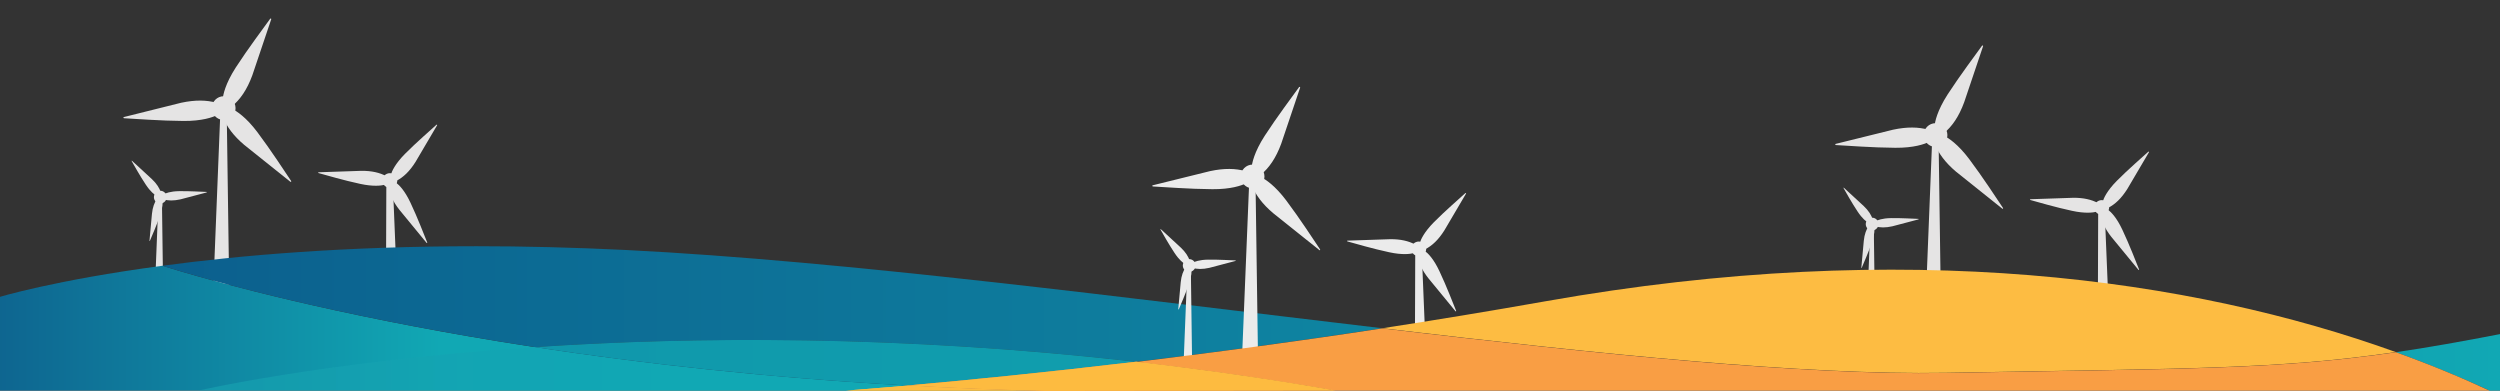 <?xml version="1.0" encoding="utf-8"?>
<!-- Generator: Adobe Illustrator 19.0.0, SVG Export Plug-In . SVG Version: 6.00 Build 0)  -->
<svg version="1.1" id="Layer_1" xmlns="http://www.w3.org/2000/svg" xmlns:xlink="http://www.w3.org/1999/xlink" x="0px" y="0px"
	 viewBox="0 0 1920 300" style="enable-background:new 0 0 1920 300;" xml:space="preserve">
<rect x="0" y="0" width="1920" height="300" fill="#333333" stroke="none"/>
<style type="text/css">
	.st0{fill:#E5E4E4;}
	.st1{clip-path:url(#XMLID_66_);fill:url(#XMLID_67_);}
	.st2{clip-path:url(#XMLID_68_);fill:#FDBC42;}
	.st3{clip-path:url(#XMLID_69_);fill:url(#XMLID_70_);}
	.st4{clip-path:url(#XMLID_71_);fill:url(#XMLID_72_);}
	.st5{fill:#FDBC42;}
	.st6{opacity:0.74;}
	.st7{clip-path:url(#XMLID_73_);}
	.st8{clip-path:url(#XMLID_74_);fill:url(#XMLID_75_);}
	.st9{clip-path:url(#XMLID_76_);fill:url(#XMLID_77_);}
	.st10{clip-path:url(#XMLID_78_);}
	.st11{clip-path:url(#XMLID_79_);fill:url(#XMLID_80_);}
	.st12{fill:#FDBB40;}
	.st13{fill:#F99E44;}
	.st14{fill:#EBEBEB;}
	.st15{fill:none;}
</style>
<g id="XMLID_41_">
	<g id="XMLID_35_">
		<path id="XMLID_118_" class="st0" d="M305.1,138.6c0-3.1-2.5-5.6-5.7-5.6c-3.1,0-5.7,2.5-5.7,5.6c0,2.2,1.2,4,3,5l-0.2,58.9
			l7.7-0.2l-2.4-58.6C303.8,142.7,305.1,140.8,305.1,138.6"/>
		<path id="XMLID_117_" class="st0" d="M328.1,186.2c-2.1-5.2-7.5-19.2-12.8-30.4c-4.4-9.4-8.7-13.7-11-15.4
			c0.1-0.2,0.1-0.4,0.1-0.7c0-0.3,0-0.5,0-0.8c5.3-2.7,10.1-7.2,14.7-14.5l16.6-28.2c0.2-0.3-0.2-0.6-0.5-0.4
			c-4.1,3.8-15.5,13.6-24.2,22.4c-7.6,7.7-10.1,13.4-10.8,16c0,0-0.1,0-0.1,0c-1.3-0.2-2.6,0.2-3.6,1c-4.9-2.6-11.1-4.1-19.1-4
			l-32.7,1.1c-0.4,0-0.4,0.5-0.1,0.6c5.4,1.5,19.8,5.7,32,8.3c10.1,2.2,16.1,1.4,18.9,0.7c0.7,1,1.7,1.7,2.9,2
			c1,5.4,3.5,11.1,8.4,17.3l20.8,25.3C327.8,186.8,328.3,186.5,328.1,186.2">
			<animateTransform attributeName="transform"
                          attributeType="XML"
                          type="rotate"
                          from="0 299 138"
                          to="360 299 138"
                          dur="5s"
                          repeatCount="indefinite"/>
			</path>
	</g>
	<g id="XMLID_5_">
		<path id="XMLID_6_" class="st0" d="M223.6,139c-4.3-6.4-15.7-23.9-26-37.6C189,90,181.8,85.4,178.3,83.6c0-0.3,0-0.6,0-0.9
			c0-0.4-0.1-0.7-0.2-1c6.3-5.2,11.6-12.7,15.7-23.9l14.5-43c0.2-0.5-0.5-0.8-0.8-0.4c-4.5,6.3-17,22.9-26.4,37.4
			c-8.1,12.6-9.8,21-10.1,24.7c-0.1,0-0.1,0-0.2,0c-1.9,0.2-3.5,1.1-4.6,2.4c-7.5-2.1-16.2-2.3-27,0L95.1,89.9
			c-0.5,0.1-0.4,0.8,0.1,0.9c7.7,0.4,28.5,2,45.7,2.1c14.3,0.1,22.3-2.8,25.9-4.5c1.2,1.1,2.8,1.8,4.5,1.8c2.9,7.1,8,14.1,16.3,21.1
			l35.4,28.3C223.4,139.9,223.9,139.4,223.6,139">
			<animateTransform attributeName="transform"
                          attributeType="XML"
                          type="rotate"
                          from="0 171 83"
                          to="360 171 83"
                          dur="5s"
                          repeatCount="indefinite"/>

			</path>
		<path id="XMLID_116_" class="st0" d="M180.9,83c0-5-4.1-9.1-9.1-9.1c-5,0-9.1,4.1-9.1,9.1c0,4.1,2.7,7.5,6.3,8.7l-5.1,127.5
			l12.1-0.7l-1.8-126.7C178,90.8,180.9,87.2,180.9,83"/>
	</g>
	<g id="XMLID_37_">
		<path id="XMLID_36_" class="st0" d="M115.1,185c1.4-3.3,5.2-12,7.8-19.5c2.2-6.2,2.1-10.1,1.9-11.9c0.1-0.1,0.2-0.1,0.4-0.2
			c0.1-0.1,0.2-0.2,0.3-0.3c3.6,1.1,7.8,1.2,13.1,0l20.1-5.3c0.2-0.1,0.2-0.4,0-0.4c-3.5-0.1-13.1-0.7-21-0.6
			c-6.9,0.1-10.5,1.6-12,2.4c0,0,0-0.1,0-0.1c-0.5-0.7-1.3-1.1-2.1-1.2c-1.1-3.4-3.2-6.8-6.9-10.3l-15.3-14.1
			c-0.2-0.2-0.4,0-0.3,0.2c1.8,3.1,6.4,11.4,10.8,18c3.6,5.5,6.7,7.8,8.3,8.7c-0.1,0.7,0,1.5,0.4,2.2c-2,2.9-3.4,6.6-3.9,11.6
			l-1.9,20.7C114.7,185.2,115,185.2,115.1,185">
			<animateTransform attributeName="transform"
                          attributeType="XML"
                          type="rotate"
                          from="0 123 151"
                          to="360 123 151"
                          dur="5s"
                          repeatCount="indefinite"/>
			</path>
		<path id="XMLID_107_" class="st0" d="M128,151.4c0-2.7-2.2-4.9-4.9-4.9s-4.9,2.2-4.9,4.9c0,2.2,1.4,4,3.4,4.6l-2.7,67.8l6.4-0.3
			l-0.9-67.3C126.4,155.5,128,153.6,128,151.4"/>
	</g>
</g>
<g id="XMLID_43_">
	<g id="XMLID_50_">
		<path id="XMLID_52_" class="st0" d="M1619.8,159.3c0-3.1-2.5-5.6-5.7-5.6c-3.1,0-5.7,2.5-5.7,5.6c0,2.2,1.2,4,3,5l-0.2,58.9
			l7.7-0.2l-2.4-58.6C1618.5,163.4,1619.8,161.5,1619.8,159.3"/>
		<path id="XMLID_51_" class="st0" d="M1642.8,206.9c-2.1-5.2-7.5-19.2-12.8-30.4c-4.4-9.4-8.7-13.7-11-15.4
			c0.1-0.2,0.1-0.4,0.1-0.7c0-0.3,0-0.5,0-0.8c5.3-2.7,10.1-7.2,14.7-14.5l16.6-28.2c0.2-0.3-0.2-0.6-0.5-0.4
			c-4.1,3.8-15.5,13.6-24.2,22.4c-7.6,7.7-10.1,13.4-10.8,16c0,0-0.1,0-0.1,0c-1.3-0.2-2.6,0.2-3.6,1c-4.9-2.6-11.1-4.1-19.1-4
			l-32.7,1.1c-0.4,0-0.4,0.5-0.1,0.6c5.4,1.5,19.8,5.7,32,8.3c10.1,2.2,16.1,1.4,18.9,0.7c0.7,1,1.7,1.7,2.9,2
			c1,5.4,3.5,11.1,8.4,17.3l20.8,25.3C1642.5,207.5,1643,207.3,1642.8,206.9">
			<animateTransform attributeName="transform"
                          attributeType="XML"
                          type="rotate"
                          from="0 1614 160"
                          to="360 1614 160"
                          dur="5s"
                          repeatCount="indefinite"/>
			</path>
	</g>
	<g id="XMLID_47_">
		<path id="XMLID_49_" class="st0" d="M1538.3,159.7c-4.3-6.4-15.7-23.9-26-37.6c-8.6-11.4-15.8-16.1-19.3-17.8c0-0.3,0-0.6,0-0.9
			c0-0.4-0.1-0.7-0.2-1c6.3-5.2,11.6-12.7,15.7-23.9l14.5-43c0.2-0.5-0.5-0.8-0.8-0.4c-4.5,6.3-17,22.9-26.4,37.4
			c-8.1,12.6-9.8,21-10.1,24.7c-0.1,0-0.1,0-0.2,0c-1.9,0.2-3.5,1.1-4.6,2.4c-7.5-2.1-16.2-2.3-27,0l-44.1,10.9
			c-0.5,0.1-0.4,0.8,0.1,0.9c7.7,0.4,28.5,2,45.7,2.1c14.3,0.1,22.3-2.8,25.9-4.5c1.2,1.1,2.8,1.8,4.5,1.8c2.9,7.1,8,14.1,16.3,21.1
			l35.4,28.3C1538.1,160.6,1538.6,160.2,1538.3,159.7">
			<animateTransform attributeName="transform"
                          attributeType="XML"
                          type="rotate"
                          from="0 1486 103"
                          to="360 1486 103"
                          dur="5s"
                          repeatCount="indefinite"/>
			</path>
		<path id="XMLID_48_" class="st0" d="M1495.6,103.7c0-5-4.1-9.1-9.1-9.1c-5,0-9.1,4.1-9.1,9.1c0,4.1,2.7,7.5,6.3,8.7l-5.1,127.5
			l12.1-0.7l-1.8-126.7C1492.7,111.5,1495.6,107.9,1495.6,103.7"/>
	</g>
	<g id="XMLID_44_">
		<path id="XMLID_46_" class="st0" d="M1429.8,205.7c1.4-3.3,5.2-12,7.8-19.5c2.2-6.2,2.1-10.1,1.9-11.9c0.1-0.1,0.2-0.1,0.4-0.2
			c0.1-0.1,0.2-0.2,0.3-0.3c3.6,1.1,7.8,1.2,13.1,0l20.1-5.3c0.2-0.1,0.2-0.4,0-0.4c-3.5-0.1-13.1-0.7-21-0.6
			c-6.9,0.1-10.5,1.6-12,2.4c0,0,0-0.1,0-0.1c-0.5-0.7-1.3-1.1-2.1-1.2c-1.1-3.4-3.2-6.8-6.9-10.3l-15.3-14.1
			c-0.2-0.2-0.4,0-0.3,0.2c1.8,3.1,6.4,11.4,10.8,18c3.6,5.5,6.7,7.8,8.3,8.7c-0.1,0.7,0,1.5,0.4,2.2c-2,2.9-3.4,6.6-3.9,11.6
			l-1.9,20.7C1429.4,205.9,1429.7,206,1429.8,205.7">
			<animateTransform attributeName="transform"
                          attributeType="XML"
                          type="rotate"
                          from="0 1437 172"
                          to="360 1437 172"
                          dur="5s"
                          repeatCount="indefinite"/>
			</path>
		<path id="XMLID_45_" class="st0" d="M1442.7,172.1c0-2.7-2.2-4.9-4.9-4.9s-4.9,2.2-4.9,4.9c0,2.2,1.4,4,3.4,4.6l-2.7,67.8l6.4-0.3
			l-0.9-67.3C1441.1,176.2,1442.7,174.3,1442.7,172.1"/>
	</g>
</g>
<g id="XMLID_38_">
	<defs>
		<path id="XMLID_39_" d="M-1.2,228.3c-1,1,0.8,72.2,0.8,72.2h814c-390-7.6-644.8-82.5-688.9-96.4C41.9,215.1-1.2,228.3-1.2,228.3"
			/>
	</defs>
	<clipPath id="XMLID_66_">
		<use xlink:href="#XMLID_39_"  style="overflow:visible;"/>
	</clipPath>
	
		<linearGradient id="XMLID_67_" gradientUnits="userSpaceOnUse" x1="-83.995" y1="803.567" x2="-82.995" y2="803.567" gradientTransform="matrix(811.269 0 0 -811.269 68139.859 652161.25)">
		<stop  offset="0" style="stop-color:#0E6590"/>
		<stop  offset="0.421" style="stop-color:#11A8B4"/>
		<stop  offset="1" style="stop-color:#11A8B4"/>
	</linearGradient>
	<rect id="XMLID_40_" x="-2.2" y="204.1" class="st1" width="815.8" height="96.4"/>
</g>
<g id="XMLID_2_">
	<defs>
		<rect id="XMLID_3_" x="-1.5" y="189.1" width="1923" height="111.9"/>
	</defs>
	<clipPath id="XMLID_68_">
		<use xlink:href="#XMLID_3_"  style="overflow:visible;"/>
	</clipPath>
	<path id="XMLID_4_" class="st2" d="M621.9,297.6c0,0,0.8,0,2.4,0C622.7,297.6,621.9,297.6,621.9,297.6"/>
</g>
<g id="XMLID_54_">
	<g id="XMLID_32_">
		<defs>
			<path id="XMLID_33_" d="M124.7,204.1c26.2,8.3,126.9,38.1,286.2,62.5c122.2-8.1,280.6-9.3,461.7,11.3c57-6.8,120.7-15.3,189-25.8
				C863.5,228.7,650,200.5,480.8,192c-40.7-2-79-2.9-114.8-2.9C265.6,189.1,184.7,196,124.7,204.1"/>
		</defs>
		<clipPath id="XMLID_69_">
			<use xlink:href="#XMLID_33_"  style="overflow:visible;"/>
		</clipPath>
		
			<linearGradient id="XMLID_70_" gradientUnits="userSpaceOnUse" x1="-83.997" y1="803.239" x2="-82.997" y2="803.239" gradientTransform="matrix(1923.044 0 0 -1923.044 161529 1544898.125)">
			<stop  offset="0" style="stop-color:#0B5A8B"/>
			<stop  offset="1" style="stop-color:#11A8B4"/>
		</linearGradient>
		<rect id="XMLID_34_" x="124.7" y="189.1" class="st3" width="936.9" height="88.8"/>
	</g>
</g>
<g id="XMLID_29_">
	<defs>
		<path id="XMLID_30_" d="M1840,270.5c26.1,9.4,50.5,19.5,73.1,30h8.4v-44.2C1890.7,262.3,1864.5,266.9,1840,270.5"/>
	</defs>
	<clipPath id="XMLID_71_">
		<use xlink:href="#XMLID_30_"  style="overflow:visible;"/>
	</clipPath>
	
		<linearGradient id="XMLID_72_" gradientUnits="userSpaceOnUse" x1="-83.997" y1="803.239" x2="-82.997" y2="803.239" gradientTransform="matrix(1923.044 0 0 -1923.044 161529 1544943)">
		<stop  offset="0" style="stop-color:#0B5A8B"/>
		<stop  offset="1" style="stop-color:#11A8B4"/>
	</linearGradient>
	<rect id="XMLID_31_" x="1840" y="256.3" class="st4" width="81.5" height="44.2"/>
</g>
<path id="XMLID_28_" class="st5" d="M644.3,300.4c-0.2,0-0.4,0-0.6,0h169.9c-3.6-0.1-7.1-0.2-10.7-0.2L644.3,300.4z"/>
<g id="XMLID_20_" class="st6">
	<g id="XMLID_21_">
		<defs>
			<rect id="XMLID_22_" x="147.6" y="266.6" width="549.8" height="34.4"/>
		</defs>
		<clipPath id="XMLID_73_">
			<use xlink:href="#XMLID_22_"  style="overflow:visible;"/>
		</clipPath>
		<g id="XMLID_23_" class="st7">
			<defs>
				<path id="XMLID_24_" d="M410.9,266.6C246.5,277.5,147.6,301,147.6,301l496.7-0.6c14.6-1.1,32.4-2.5,53.1-4.3
					C588.2,290,492,279,410.9,266.6"/>
			</defs>
			<clipPath id="XMLID_74_">
				<use xlink:href="#XMLID_24_"  style="overflow:visible;"/>
			</clipPath>
			
				<linearGradient id="XMLID_75_" gradientUnits="userSpaceOnUse" x1="-83.994" y1="803.524" x2="-82.994" y2="803.524" gradientTransform="matrix(878.101 0 0 -878.101 73902.883 705858.562)">
				<stop  offset="0" style="stop-color:#179EAF"/>
				<stop  offset="0.421" style="stop-color:#11A8B4"/>
				<stop  offset="1" style="stop-color:#11A8B4"/>
			</linearGradient>
			<rect id="XMLID_25_" x="147.6" y="266.6" class="st8" width="549.8" height="34.4"/>
		</g>
	</g>
</g>
<g id="XMLID_17_">
	<defs>
		<path id="XMLID_18_" d="M410.9,266.6c81,12.4,177.2,23.4,286.5,29.5c45.7-4,105.4-9.8,175.1-18.2
			c-107.4-12.2-206.8-16.8-295.5-16.8C516.3,261.1,460.6,263.3,410.9,266.6"/>
	</defs>
	<clipPath id="XMLID_76_">
		<use xlink:href="#XMLID_18_"  style="overflow:visible;"/>
	</clipPath>
	
		<linearGradient id="XMLID_77_" gradientUnits="userSpaceOnUse" x1="-83.997" y1="803.239" x2="-82.997" y2="803.239" gradientTransform="matrix(1923.044 0 0 -1923.044 161529 1544943.25)">
		<stop  offset="0" style="stop-color:#0B5A8B"/>
		<stop  offset="1" style="stop-color:#11A8B4"/>
	</linearGradient>
	<rect id="XMLID_19_" x="410.9" y="261.1" class="st9" width="461.7" height="35"/>
</g>
<g id="XMLID_11_" class="st6">
	<g id="XMLID_12_">
		<defs>
			<rect id="XMLID_13_" x="410.9" y="261.1" width="461.7" height="35"/>
		</defs>
		<clipPath id="XMLID_78_">
			<use xlink:href="#XMLID_13_"  style="overflow:visible;"/>
		</clipPath>
		<g id="XMLID_14_" class="st10">
			<defs>
				<path id="XMLID_15_" d="M872.6,277.9c-181.1-20.6-339.5-19.5-461.7-11.3c81,12.4,177.2,23.4,286.5,29.5
					C743.1,292.1,802.8,286.2,872.6,277.9"/>
			</defs>
			<clipPath id="XMLID_79_">
				<use xlink:href="#XMLID_15_"  style="overflow:visible;"/>
			</clipPath>
			
				<linearGradient id="XMLID_80_" gradientUnits="userSpaceOnUse" x1="-83.994" y1="803.526" x2="-82.994" y2="803.526" gradientTransform="matrix(878.101 0 0 -878.101 73902.883 705853.375)">
				<stop  offset="0" style="stop-color:#179EAF"/>
				<stop  offset="0.421" style="stop-color:#11A8B4"/>
				<stop  offset="1" style="stop-color:#11A8B4"/>
			</linearGradient>
			<rect id="XMLID_16_" x="410.9" y="257.3" class="st11" width="461.7" height="38.8"/>
		</g>
	</g>
</g>
<path id="XMLID_10_" class="st5" d="M697.4,296.1c-20.7,1.8-38.5,3.2-53.1,4.3l158.6-0.2C766.5,299.4,731.4,298,697.4,296.1"/>
<path id="XMLID_9_" class="st12" d="M697.4,296.1c-20.7,1.8-38.5,3.2-53.1,4.3l158.6-0.2C766.5,299.4,731.4,298,697.4,296.1"/>
<path id="XMLID_8_" class="st13" d="M802.9,300.2l222.8-0.3c-52.6-9.2-103.7-16.4-153.2-22.1c-69.8,8.3-129.5,14.2-175.1,18.2
	C731.4,298,766.5,299.4,802.9,300.2"/>
<g id="XMLID_55_">
	<g id="XMLID_62_">
		<path id="XMLID_64_" class="st14" d="M1095.3,191.1c0-3.1-2.5-5.6-5.7-5.6c-3.1,0-5.7,2.5-5.7,5.6c0,2.2,1.2,4,3,5l-0.2,58.9
			l7.7-0.2l-2.4-58.6C1094,195.3,1095.3,193.3,1095.3,191.1"/>
		<path id="XMLID_63_" class="st14" d="M1118.3,238.7c-2.1-5.2-7.5-19.2-12.8-30.4c-4.4-9.4-8.7-13.7-11-15.4
			c0.1-0.2,0.1-0.4,0.1-0.7c0-0.3,0-0.5,0-0.8c5.3-2.7,10.1-7.2,14.7-14.5l16.6-28.2c0.2-0.3-0.2-0.6-0.5-0.4
			c-4.1,3.8-15.5,13.6-24.2,22.4c-7.6,7.7-10.1,13.4-10.8,16c0,0-0.1,0-0.1,0c-1.3-0.2-2.6,0.2-3.6,1c-4.9-2.6-11.1-4.1-19.1-4
			l-32.7,1.1c-0.4,0-0.4,0.5-0.1,0.6c5.4,1.5,19.8,5.7,32,8.3c10.1,2.2,16.1,1.4,18.9,0.7c0.7,1,1.7,1.7,2.9,2
			c1,5.4,3.5,11.1,8.4,17.3l20.8,25.3C1118,239.3,1118.5,239.1,1118.3,238.7">
			<animateTransform attributeName="transform"
                          attributeType="XML"
                          type="rotate"
                          from="0 1089 192"
                          to="360 1089 192"
                          dur="5s"
                          repeatCount="indefinite"/>
		</path>
	</g>
	<g id="XMLID_59_">
		<path id="XMLID_61_" class="st14" d="M1013.8,191.5c-4.3-6.4-15.7-23.9-26-37.6c-8.6-11.4-15.8-16.1-19.3-17.8c0-0.3,0-0.6,0-0.9
			c0-0.4-0.1-0.7-0.2-1c6.3-5.2,11.6-12.7,15.7-23.9l14.5-43c0.2-0.5-0.5-0.8-0.8-0.4c-4.5,6.3-17,22.9-26.4,37.4
			c-8.1,12.6-9.8,21-10.1,24.7c-0.1,0-0.1,0-0.2,0c-1.9,0.2-3.5,1.1-4.6,2.4c-7.5-2.1-16.2-2.3-27,0l-44.1,10.9
			c-0.5,0.1-0.4,0.8,0.1,0.9c7.7,0.4,28.5,2,45.7,2.1c14.3,0.1,22.3-2.8,25.9-4.5c1.2,1.1,2.8,1.8,4.5,1.8c2.9,7.1,8,14.1,16.3,21.1
			l35.4,28.3C1013.6,192.5,1014.1,192,1013.8,191.5">
			<animateTransform attributeName="transform"
                          attributeType="XML"
                          type="rotate"
                          from="0 961 135"
                          to="360 961 135"
                          dur="5s"
                          repeatCount="indefinite"/>
			</path>
		<path id="XMLID_60_" class="st14" d="M971.1,135.5c0-5-4.1-9.1-9.1-9.1c-5,0-9.1,4.1-9.1,9.1c0,4.1,2.7,7.5,6.3,8.7L954,271.7
			l12.1-0.7l-1.8-126.7C968.2,143.3,971.1,139.8,971.1,135.5"/>
	</g>
	<g id="XMLID_56_">
		<path id="XMLID_58_" class="st14" d="M905.3,237.6c1.4-3.3,5.2-12,7.8-19.5c2.2-6.2,2.1-10.1,1.9-11.9c0.1-0.1,0.2-0.1,0.4-0.2
			c0.1-0.1,0.2-0.2,0.3-0.3c3.6,1.1,7.8,1.2,13.1,0l20.1-5.3c0.2-0.1,0.2-0.4,0-0.4c-3.5-0.1-13.1-0.7-21-0.6
			c-6.9,0.1-10.5,1.6-12,2.4c0,0,0-0.1,0-0.1c-0.5-0.7-1.3-1.1-2.1-1.2c-1.1-3.4-3.2-6.8-6.9-10.3L891.5,176c-0.2-0.2-0.4,0-0.3,0.2
			c1.8,3.1,6.4,11.4,10.8,18c3.6,5.5,6.7,7.8,8.3,8.7c-0.1,0.7,0,1.5,0.4,2.2c-2,2.9-3.4,6.6-3.9,11.6l-1.9,20.7
			C904.9,237.7,905.2,237.8,905.3,237.6">
			<animateTransform attributeName="transform"
                          attributeType="XML"
                          type="rotate"
                          from="0 913 204"
                          to="360 913 204"
                          dur="5s"
                          repeatCount="indefinite"/>
		</path>
		<path id="XMLID_57_" class="st14" d="M918.2,203.9c0-2.7-2.2-4.9-4.9-4.9c-2.7,0-4.9,2.2-4.9,4.9c0,2.2,1.4,4,3.4,4.6l-2.7,67.8
			l6.4-0.3l-0.9-67.3C916.6,208,918.2,206.2,918.2,203.9"/>
	</g>
</g>
<line id="XMLID_42_" class="st15" x1="171.7" y1="83.7" x2="171.7" y2="0"/>
<line id="XMLID_53_" class="st15" x1="171.7" y1="83.7" x2="0" y2="83.7"/>
<g id="XMLID_1_">
	<path id="XMLID_27_" class="st5" d="M1494.5,286.3c188.3-3.3,255.4-2.7,345.5-15.9c-156.4-56.3-375.8-88.2-653.2-39
		c-43,7.6-84.9,14.5-125.2,20.7C1228.7,271.9,1384.9,288.2,1494.5,286.3"/>
	<path id="XMLID_26_" class="st13" d="M1840,270.5c-90.1,13.2-157.3,12.6-345.6,15.9c-109.6,1.9-265.8-14.4-432.9-34.2
		c-68.3,10.5-132,18.9-189,25.8c49.5,5.6,100.6,12.9,153.2,22.1l-222.8,0.3c3.6,0.1,7.1,0.2,10.7,0.2h1099.6
		C1890.6,290,1866.2,279.9,1840,270.5L1840,270.5z"/>
	<path id="XMLID_7_" class="st12" d="M802.9,300.2l222.8-0.3c-52.6-9.2-103.7-16.4-153.2-22.1c-69.8,8.3-129.5,14.2-175.1,18.2
		C731.4,298,766.5,299.4,802.9,300.2"/>
</g>
</svg>
